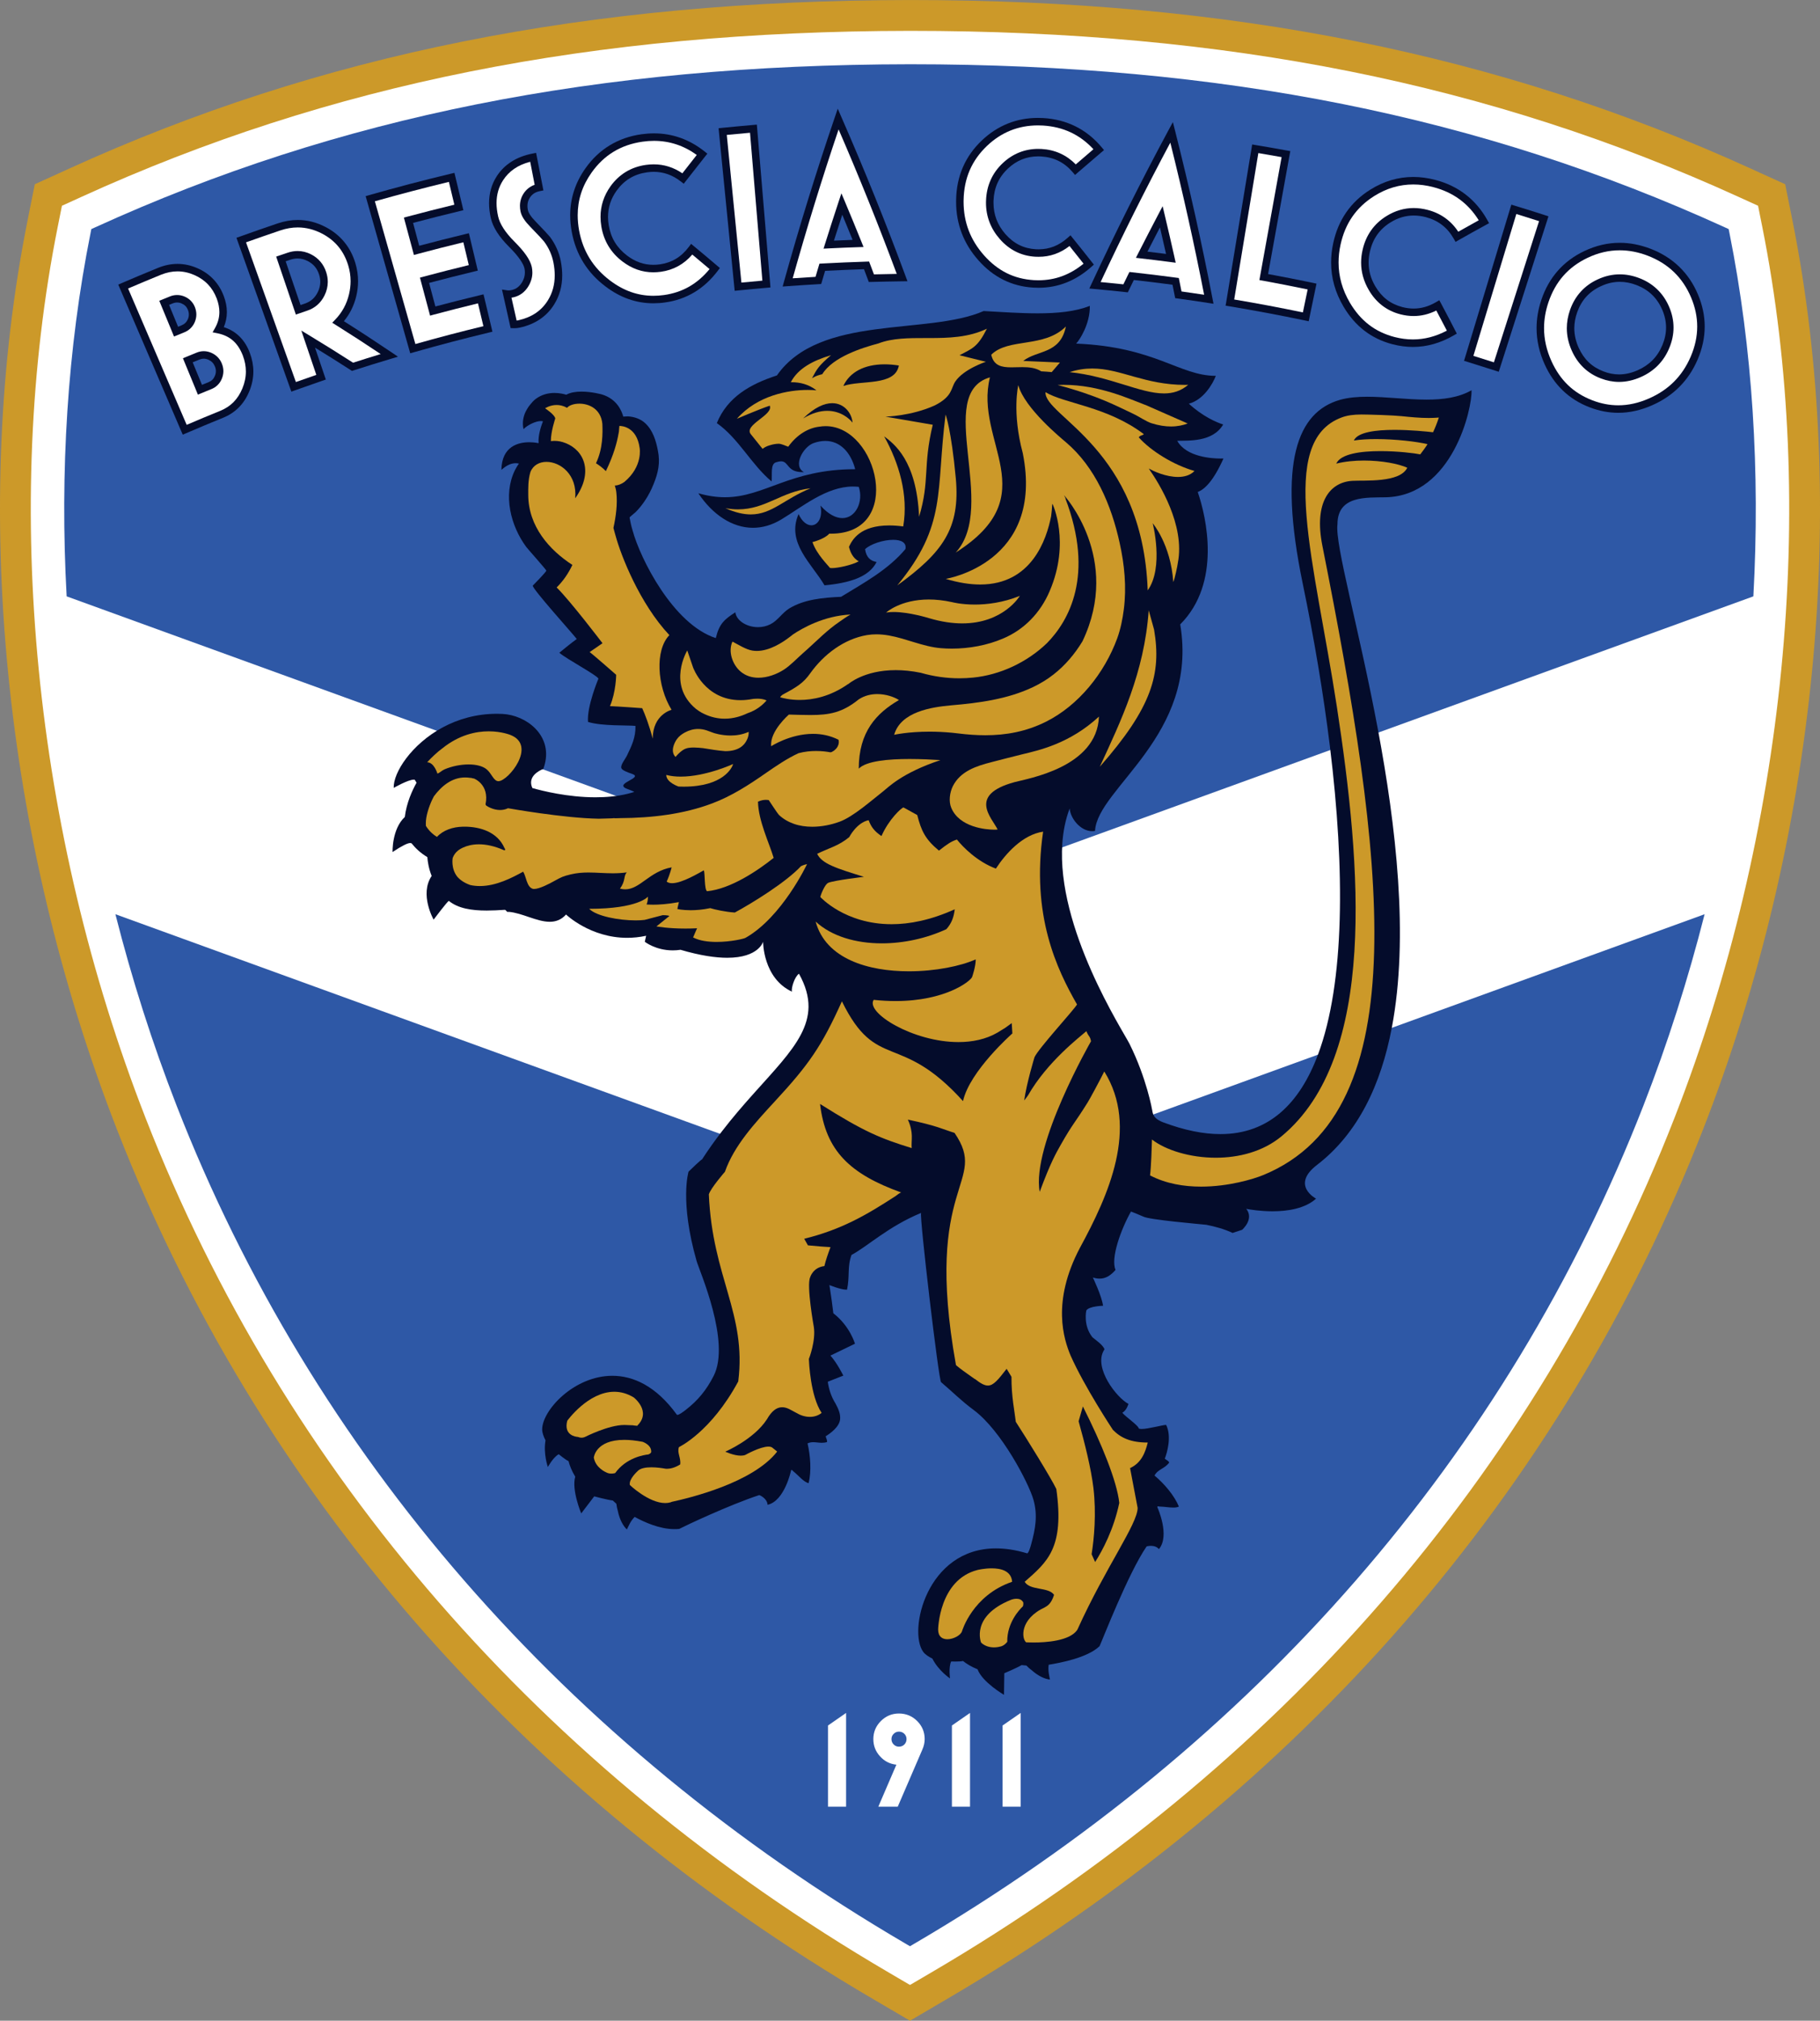 <?xml version="1.0" encoding="UTF-8"?>
<svg xmlns="http://www.w3.org/2000/svg" xmlns:xlink="http://www.w3.org/1999/xlink" width="281.4pt" height="312.42pt" viewBox="0 0 281.4 312.42" version="1.1">
<rect x="0" y="0" width="281.4" height="312.42" fill="#808080" stroke="none"/>
<defs>
<clipPath id="clip1">
  <path d="M 0 0 L 281.398 0 L 281.398 312.422 L 0 312.422 Z M 0 0 "/>
</clipPath>
</defs>
<g id="surface1">
<g clip-path="url(#clip1)" clip-rule="nonzero">
<path style=" stroke:none;fill-rule:nonzero;fill:rgb(79.688%,59.959%,16.089%);fill-opacity:1;" d="M 140.699 0.004 C 190.059 0.004 231.746 8.297 270.805 26.113 L 272.48 26.879 L 276.016 28.484 L 276.781 32.297 L 277.145 34.109 C 285.965 78.238 280.941 129.422 263.352 174.535 C 241.52 230.551 201.062 277.082 146.352 309.105 L 144.543 310.168 L 140.699 312.422 L 136.863 310.172 L 135.039 309.102 C 80.34 277.086 39.879 230.551 18.047 174.531 C 0.465 129.422 -4.566 78.234 4.258 34.109 L 4.617 32.297 L 5.383 28.484 L 8.918 26.879 L 10.602 26.109 C 49.539 8.355 90.895 0.062 140.699 0.004 "/>
</g>
<path style=" stroke:none;fill-rule:nonzero;fill:rgb(100%,100%,100%);fill-opacity:1;" d="M 140.707 4.77 C 91.59 4.824 50.875 12.984 12.578 30.445 L 10.895 31.215 L 9.578 31.812 L 9.293 33.23 L 8.93 35.043 C 0.281 78.301 5.223 128.512 22.488 172.805 C 43.926 227.809 83.68 273.52 137.445 304.988 L 139.27 306.059 L 140.699 306.895 L 142.133 306.055 L 143.938 304.996 C 197.719 273.52 237.473 227.809 258.914 172.805 C 276.176 128.52 281.121 78.309 272.469 35.043 L 272.105 33.227 L 271.824 31.812 L 270.512 31.215 L 268.828 30.449 C 230.414 12.93 189.703 4.77 140.703 4.77 C 140.703 4.77 140.703 4.77 140.707 4.77 "/>
<path style=" stroke:none;fill-rule:nonzero;fill:rgb(18.042%,34.521%,65.039%);fill-opacity:1;" d="M 271.098 92.203 C 272.16 72.902 270.965 53.871 267.406 36.055 L 267.277 35.418 L 266.688 35.148 C 228.969 17.949 188.941 9.938 140.711 9.934 C 92.359 9.992 52.324 18 14.723 35.145 L 14.121 35.418 L 13.996 36.055 C 10.434 53.867 9.242 72.898 10.305 92.203 L 140.703 139.559 "/>
<path style=" stroke:none;fill-rule:nonzero;fill:rgb(18.042%,34.521%,65.039%);fill-opacity:1;" d="M 17.844 141.348 C 20.395 151.398 23.551 161.305 27.301 170.926 C 48.312 224.84 87.301 269.656 140.055 300.531 L 140.699 300.906 L 141.324 300.539 C 194.094 269.652 233.086 224.84 254.102 170.93 C 257.852 161.309 261.004 151.398 263.559 141.348 L 140.703 185.969 "/>
<path style=" stroke:none;fill-rule:nonzero;fill:rgb(100%,100%,100%);fill-opacity:1;" d="M 130.82 264.836 L 128.023 266.777 L 128.023 279.332 L 130.82 279.332 Z M 130.82 264.836 "/>
<path style=" stroke:none;fill-rule:nonzero;fill:rgb(100%,100%,100%);fill-opacity:1;" d="M 138.988 264.926 C 137.906 264.926 136.977 265.312 136.199 266.086 C 135.422 266.863 135.031 267.797 135.031 268.883 C 135.031 269.902 135.375 270.789 136.059 271.539 C 136.738 272.301 137.586 272.73 138.594 272.84 L 135.801 279.332 L 138.805 279.332 L 142.598 270.531 C 142.844 269.977 142.969 269.43 142.969 268.879 C 142.969 267.793 142.582 266.859 141.805 266.082 C 141.027 265.312 140.09 264.926 138.988 264.926 M 138.988 270.051 C 138.672 270.051 138.406 269.941 138.18 269.715 C 137.945 269.484 137.836 269.211 137.836 268.879 C 137.836 268.559 137.945 268.289 138.18 268.066 C 138.406 267.84 138.672 267.727 138.988 267.727 C 139.32 267.727 139.602 267.84 139.828 268.066 C 140.051 268.289 140.164 268.559 140.164 268.879 C 140.164 269.211 140.051 269.484 139.828 269.715 C 139.602 269.941 139.32 270.051 138.988 270.051 "/>
<path style=" stroke:none;fill-rule:nonzero;fill:rgb(100%,100%,100%);fill-opacity:1;" d="M 149.98 264.836 L 147.18 266.777 L 147.18 279.332 L 149.98 279.332 Z M 149.98 264.836 "/>
<path style=" stroke:none;fill-rule:nonzero;fill:rgb(100%,100%,100%);fill-opacity:1;" d="M 157.816 264.836 L 155.016 266.777 L 155.016 279.332 L 157.816 279.332 Z M 157.816 264.836 "/>
<path style=" stroke:none;fill-rule:nonzero;fill:rgb(1.567%,4.704%,16.869%);fill-opacity:1;" d="M 214.242 76.887 C 224.609 76.656 227.652 63.105 227.52 60.336 C 225.531 61.477 223.121 61.785 220.578 61.785 C 219.055 61.785 217.484 61.676 215.93 61.562 C 214.375 61.453 212.844 61.34 211.387 61.34 C 209.883 61.34 208.461 61.461 207.195 61.816 C 200.625 63.691 197.512 71.34 201.422 90.23 C 203.176 98.699 204.625 107.242 205.633 115.477 C 207.961 134.527 207.922 151.945 203.793 163.02 C 200.926 170.711 196.086 175.344 188.699 175.344 C 186.074 175.344 183.133 174.758 179.844 173.523 C 178.844 173.145 178.465 172.695 178.297 172.281 C 178.211 172.062 178.184 171.855 178.152 171.676 C 178.145 171.605 177.285 166.699 174.637 161.383 C 173.664 159.438 163.305 143.523 164.254 130.359 C 164.387 128.5 164.742 126.695 165.387 124.996 C 165.492 126.523 167.051 128.508 168.863 128.508 C 169.012 128.508 169.156 128.492 169.309 128.465 C 169.641 121.867 185.359 113.707 182.48 96.535 C 188.891 90.121 186.516 79.91 185.188 76.066 C 186.242 75.664 187.594 74.406 189.168 70.887 C 189.168 70.887 189.016 70.895 188.746 70.895 C 187.434 70.895 183.418 70.68 182.016 68.152 C 183.781 68.102 187.52 68.375 189.121 65.629 C 188.117 65.32 185.926 64.371 183.816 62.414 C 186.055 61.836 187.516 59.363 187.984 58.109 C 182.336 58.109 178.66 53.629 166.387 53.125 C 166.887 52.621 168.559 50.102 168.504 47.289 C 166.258 48.184 163.457 48.445 160.426 48.445 C 157.75 48.445 154.898 48.242 152.086 48.09 C 143.434 51.879 126.758 48.539 120.121 58.047 C 115.984 59.391 112.469 61.406 110.832 65.414 C 114.234 67.816 116.129 71.781 119.301 74.438 C 119.43 73.324 119.066 71.688 120.039 71.461 C 120.332 71.363 120.566 71.324 120.762 71.324 C 121.379 71.324 121.594 71.742 121.965 72.16 C 122.328 72.578 122.855 72.996 124.086 72.996 C 124.152 72.996 124.223 72.996 124.293 72.992 C 122.523 72.012 124.195 69.113 125.738 68.527 C 126.398 68.285 127.02 68.172 127.602 68.172 C 129.895 68.172 131.547 69.938 132.227 72.543 C 122.086 72.543 118.223 76.879 112.082 76.879 C 110.828 76.879 109.484 76.695 107.973 76.262 C 110.141 79.516 113.164 81.602 116.422 81.602 C 117.859 81.602 119.336 81.199 120.809 80.309 C 124.012 78.383 127.773 75.223 131.871 75.223 C 132.176 75.223 132.477 75.238 132.781 75.273 C 133.527 77.512 132.344 80.105 130.242 80.105 C 129.273 80.105 128.109 79.555 126.852 78.164 C 127.246 80.047 126.449 81.215 125.453 81.215 C 124.781 81.215 124.02 80.684 123.469 79.48 C 121.535 83.922 125.555 87.184 127.484 90.5 C 131.301 90.141 134.371 89.227 135.535 86.887 C 134.598 86.734 133.934 86.18 133.754 84.91 C 134.598 84.102 136.59 83.461 138.102 83.461 C 139.293 83.461 140.191 83.859 140 84.883 C 137.324 88.082 133.609 90.094 130.039 92.273 C 127.234 92.402 124.344 92.664 122.035 94.07 C 120.953 94.734 120.266 95.926 119.141 96.504 C 118.527 96.82 117.855 96.965 117.199 96.965 C 115.477 96.965 113.867 95.98 113.691 94.668 C 112.031 95.75 111.215 96.402 110.672 98.656 C 104.066 96.516 98.98 86.344 97.812 82.027 C 97.605 81.344 97.449 80.652 97.34 80.016 C 97.316 79.969 98.195 79.262 98.266 79.188 C 98.785 78.676 99.242 78.105 99.656 77.496 C 100.223 76.668 100.684 75.777 101.055 74.844 C 101.777 73.074 102.094 71.547 101.723 69.688 C 101.43 68.129 100.941 66.531 99.766 65.438 C 99.051 64.758 98.062 64.441 97.117 64.375 L 97.035 64.375 C 96.824 64.375 96.59 64.391 96.363 64.41 C 96.164 63.645 95.441 61.688 93.043 60.98 C 93.043 60.98 91.504 60.547 89.906 60.547 C 89.066 60.547 88.215 60.664 87.555 61.027 C 87.188 60.918 86.52 60.754 85.727 60.754 C 84.828 60.754 83.766 60.965 82.793 61.707 C 82.492 61.949 82.223 62.242 81.98 62.551 C 81.809 62.742 81.66 62.973 81.523 63.199 C 81.488 63.254 81.461 63.316 81.426 63.371 C 81.371 63.473 81.316 63.559 81.27 63.656 C 80.918 64.391 80.715 65.301 80.941 66.348 C 81.602 65.68 82.859 65.098 83.621 65.098 C 83.746 65.098 83.855 65.113 83.949 65.145 C 83.691 65.801 83.18 67.273 83.277 68.473 L 83.246 68.516 C 83.246 68.516 82.648 68.375 81.84 68.375 C 80.168 68.375 77.59 68.973 77.523 72.641 C 77.609 72.629 78.5 71.617 79.73 71.617 C 79.895 71.617 80.062 71.637 80.238 71.676 C 79.957 72.039 79.691 72.562 79.621 72.684 C 77.719 76.555 78.984 81.352 81.371 84.57 C 81.582 84.852 84.473 88.094 84.469 88.223 C 84.469 88.426 82.371 90.547 82.371 90.547 C 82.348 91.105 88.461 97.859 89.176 98.797 C 88.324 99.391 86.48 100.926 86.48 100.926 C 87.641 101.918 92.312 104.395 92.527 104.922 C 92.527 104.922 90.703 109.258 90.918 111.621 C 93.133 112.301 97.152 112.094 98.254 112.234 C 98.293 114.039 97.66 115.312 96.945 116.805 C 96.676 117.371 95.902 118.266 96.07 118.762 C 96.188 119.113 97.16 119.461 97.727 119.648 C 99.555 120.277 95.043 121.07 96.785 121.898 L 97.625 122.227 C 97.828 122.301 97.973 122.375 98.07 122.438 C 97.734 122.547 97.391 122.641 97.043 122.727 C 95.43 123.121 93.727 123.27 92.066 123.27 C 87.805 123.27 83.824 122.273 82.312 121.84 C 81.488 120.039 83.418 119.113 83.996 118.887 C 84.098 118.625 84.176 118.371 84.238 118.121 C 85.387 113.625 81.336 110.559 77.684 110.379 C 77.391 110.367 77.098 110.359 76.809 110.359 C 73.617 110.359 70.809 111.199 68.473 112.449 C 63.594 115.07 60.781 119.488 60.875 121.816 C 60.875 121.816 63.086 120.539 63.984 120.539 C 64.035 120.539 64.078 120.547 64.117 120.551 C 64.199 120.703 64.297 120.859 64.406 121.012 C 63.75 122.184 62.852 124.117 62.59 126.312 C 60.57 128.199 60.699 131.734 60.699 131.734 C 62.109 130.785 63.012 130.34 63.438 130.34 C 63.539 130.34 63.613 130.367 63.66 130.414 C 64.184 131.074 64.957 131.852 66.074 132.52 C 66.129 133.27 66.297 134.312 66.742 135.43 C 64.82 138.273 67.043 142.184 67.043 142.184 C 67.043 142.184 69.148 139.387 69.395 139.285 C 70.832 140.453 72.898 140.781 75.25 140.781 C 76.125 140.781 77.039 140.734 77.973 140.672 C 77.988 140.672 78 140.668 78.016 140.668 C 78.152 140.668 78.215 140.75 78.277 140.832 C 78.336 140.914 78.402 140.996 78.539 140.996 C 78.574 140.996 78.613 140.992 78.66 140.98 C 80.723 141.148 83.004 142.516 84.996 142.516 C 85.914 142.516 86.773 142.227 87.52 141.395 C 87.52 141.395 91.262 144.996 96.961 144.996 C 97.891 144.996 98.871 144.902 99.902 144.68 L 99.695 145.609 C 99.695 145.609 101.379 146.938 104.016 146.938 C 104.398 146.938 104.801 146.91 105.219 146.848 C 108.309 147.754 110.66 148.082 112.441 148.082 C 117.336 148.082 117.984 145.598 117.984 145.598 C 117.984 145.598 117.953 151.223 122.445 153.32 C 122.312 152.707 122.891 150.969 123.535 150.551 C 124.574 152.418 125.023 154.094 125.008 155.672 C 124.938 161.617 118.277 166.262 111.594 174.953 C 110.57 176.285 109.543 177.715 108.543 179.258 C 108.41 179.273 107.051 180.562 106.461 181.145 C 106.461 181.145 105.055 185.691 107.707 194.969 C 108.164 196.551 113.016 207.484 110.344 212.723 C 109.211 214.949 107.914 216.508 106.043 217.969 C 105.633 218.293 104.992 218.754 104.738 218.754 C 104.695 218.754 104.664 218.746 104.645 218.719 C 101.445 214.297 97.91 212.711 94.68 212.711 C 88.746 212.711 83.828 218.055 83.828 221 C 83.828 221.543 84.059 222.125 84.344 222.695 C 83.984 224.766 84.707 226.82 84.707 226.82 C 84.707 226.82 85.52 225.305 86.387 224.84 C 86.418 224.84 87.41 225.699 87.902 225.902 C 88.078 226.594 88.41 227.438 88.941 228.312 C 88.34 230.352 89.867 233.988 89.867 233.988 L 91.875 231.352 C 91.875 231.352 93.875 231.891 94.746 231.992 C 94.906 232.145 95.09 232.312 95.297 232.496 C 95.348 232.891 95.426 233.266 95.531 233.629 C 95.805 234.973 96.387 235.98 96.926 236.469 C 97.215 235.902 97.457 235.215 98.125 234.527 C 99.637 235.348 101.969 236.418 104.285 236.418 C 104.531 236.418 104.777 236.41 105.02 236.383 C 105.855 235.945 112.688 232.703 117.398 231.152 C 117.398 231.152 118.605 231.609 118.68 232.656 C 121.312 232.07 122.297 227.398 122.297 227.398 C 122.316 227.328 122.328 227.305 122.363 227.297 L 122.391 227.23 L 122.707 227.52 C 123.48 228.137 124.25 229.137 125.027 229.309 C 125.48 227.48 125.305 225.055 124.859 223.16 C 125.16 223.02 125.449 222.977 125.734 222.977 C 125.949 222.977 126.164 223 126.387 223.023 C 126.605 223.047 126.828 223.07 127.062 223.07 C 127.32 223.07 127.59 223.043 127.875 222.953 C 127.898 222.547 127.719 222.383 127.664 222.062 C 128.441 221.574 129.789 220.602 129.898 219.406 C 129.961 218.551 129.609 217.797 129.188 217.008 C 128.5 215.91 128.145 214.754 127.988 213.629 L 130.391 212.684 C 130.391 212.684 129.434 210.738 128.398 209.586 L 132.191 207.754 C 132.191 207.754 131.418 205.027 128.848 203.047 C 128.691 201.77 128.488 200.203 128.406 199.785 C 128.34 199.422 128.238 198.684 128.238 198.684 C 128.238 198.684 129.984 199.398 130.84 199.398 C 130.887 199.398 130.926 199.398 130.965 199.395 C 131.41 197.285 130.977 195.879 131.656 194.023 C 134.129 192.715 137.309 189.641 142.41 187.531 C 142.156 188.195 145.125 213.359 145.504 213.695 C 147.32 215.23 148.605 216.566 150.547 218 C 154.852 221.191 159.082 229.367 159.785 231.871 C 160.469 234.281 160.086 236.387 159.449 238.703 C 159.301 239.27 159.027 240.16 158.809 240.16 C 158.801 240.16 158.797 240.16 158.789 240.156 C 157.039 239.629 155.438 239.395 153.984 239.395 C 143.254 239.395 140.379 252.199 142.75 255.402 C 143.07 255.832 143.598 256.152 144.16 256.434 C 145.098 258.312 146.887 259.504 146.887 259.504 C 146.887 259.504 146.645 257.785 147.059 256.887 C 147.059 256.883 147.074 256.883 147.098 256.883 C 147.148 256.883 147.246 256.887 147.367 256.887 C 147.477 256.887 147.613 256.891 147.754 256.891 C 148.152 256.891 148.629 256.871 148.895 256.805 C 149.438 257.242 150.207 257.711 151.145 258.09 C 151.875 260.082 155.234 262.039 155.234 262.039 L 155.281 258.699 C 155.281 258.699 157.195 257.895 157.953 257.441 C 158.172 257.465 158.418 257.488 158.695 257.508 C 158.961 257.793 159.25 258.043 159.547 258.258 C 160.566 259.168 161.617 259.613 162.336 259.672 C 162.227 259.039 162.016 258.352 162.141 257.387 C 164.016 257.078 168.133 256.305 170.008 254.516 C 170.418 253.656 174.438 243.234 177.285 239.09 C 177.285 239.09 177.574 239.004 177.945 239.004 C 178.348 239.004 178.84 239.102 179.188 239.508 C 180.938 237.426 178.969 233.086 178.969 233.086 C 178.941 233.02 178.934 232.992 178.965 232.965 L 178.941 232.891 L 179.371 232.934 C 180.02 232.941 180.766 233.086 181.406 233.086 C 181.734 233.086 182.031 233.047 182.277 232.934 C 181.555 231.191 179.984 229.367 178.508 228.137 C 179.016 227.141 180.066 227.109 180.785 226.113 C 180.57 225.773 180.328 225.746 180.094 225.523 C 180.43 224.664 181.203 222.133 180.305 220.305 C 179.746 220.305 177.543 220.934 176.516 220.934 C 176.312 220.934 176.156 220.91 176.066 220.848 C 176.047 220.422 174.031 219.047 173.527 218.43 C 174.219 218.039 174.473 217.055 174.473 217.055 C 172.637 216.094 169.07 211.488 170.672 208.781 L 170.676 208.781 C 170.711 208.723 170.738 208.652 170.773 208.586 C 170.422 207.848 169.59 207.328 168.898 206.746 C 167.43 204.883 167.961 202.605 167.961 202.605 C 168.402 201.93 170.551 201.887 170.551 201.887 C 170.34 200.352 168.973 197.512 168.973 197.512 C 169.348 197.633 169.691 197.688 170.012 197.688 C 171.031 197.688 171.801 197.129 172.48 196.336 C 171.684 194.543 173.328 190.035 174.867 187.316 C 175.199 187.441 175.871 187.699 176.734 188.082 C 177.652 188.598 185.465 189.246 186.527 189.367 C 187.871 189.637 189.293 190.016 190.578 190.625 L 192.047 190.141 C 192.047 190.141 193.961 188.5 192.691 186.902 C 193.316 187.02 194.906 187.277 196.758 187.277 C 199.055 187.277 201.754 186.879 203.484 185.324 C 203.484 185.324 199.52 183.262 203.625 180.113 C 210 175.211 213.527 167.668 215.199 158.875 C 217.879 144.812 215.809 127.559 213.051 112.809 C 210.105 97.062 206.379 84.168 206.793 81.059 C 206.793 76.57 211.305 76.949 214.242 76.887 "/>
<path style=" stroke:none;fill-rule:nonzero;fill:rgb(79.688%,59.959%,16.089%);fill-opacity:1;" d="M 67.633 119.609 C 67.992 119.484 68.312 119.133 68.723 118.953 C 69.863 118.465 71.223 118.191 72.453 118.191 C 73.598 118.191 74.625 118.43 75.25 118.953 C 76.023 119.586 76.312 120.781 77.074 120.781 C 77.082 120.781 77.09 120.781 77.098 120.777 C 78.59 120.734 83.047 115.281 78.945 113.641 C 78.945 113.641 77.59 113.07 75.562 113.07 C 73.594 113.07 70.996 113.605 68.375 115.715 C 67.641 116.238 66.578 117.258 66.047 117.859 C 67.129 117.859 67.633 119.609 67.633 119.609 "/>
<path style=" stroke:none;fill-rule:nonzero;fill:rgb(79.688%,59.959%,16.089%);fill-opacity:1;" d="M 90.988 134.898 C 91.609 134.898 92.23 134.93 92.863 134.961 C 93.477 134.988 94.102 135.02 94.742 135.02 C 95.445 135.02 96.164 134.984 96.918 134.879 C 96.371 135.438 96.77 136.172 95.852 137.387 C 96.137 137.465 96.406 137.5 96.664 137.5 C 98.969 137.5 100.406 134.723 103.844 134.098 C 103.844 134.098 103.605 135.16 103.078 136.301 C 103.289 136.48 103.578 136.551 103.914 136.551 C 105.48 136.551 108.102 134.945 108.828 134.559 C 109.02 135.102 108.887 137.504 109.316 137.793 C 112.973 137.445 117.176 134.594 119.621 132.637 C 118.93 130.328 117.258 126.91 117.195 123.945 C 117.684 123.719 118.117 123.664 118.422 123.664 C 118.695 123.664 118.863 123.707 118.863 123.707 C 118.863 123.707 120.242 125.812 120.414 125.973 C 121.086 126.617 121.895 127.078 122.746 127.375 C 123.633 127.688 124.602 127.824 125.582 127.824 C 127.039 127.824 128.531 127.52 129.832 127.039 C 131.922 126.27 134.727 123.777 136.477 122.406 C 137.332 121.754 139.359 119.535 145.406 117.52 C 144.148 117.438 142.418 117.348 140.629 117.348 C 137.387 117.348 133.949 117.645 132.777 118.84 C 132.785 113.148 135.488 110.277 138.992 108.234 C 138.242 107.75 136.984 107.312 135.641 107.312 C 134.684 107.312 133.68 107.535 132.781 108.125 C 130.242 110.176 128.273 110.551 125.273 110.551 C 124.301 110.551 123.219 110.512 121.973 110.48 C 121.973 110.48 118.98 113.066 119.238 115.375 C 119.238 115.375 122.16 113.461 125.703 113.461 C 126.977 113.461 128.324 113.707 129.645 114.371 C 129.645 114.371 129.957 115.23 129.016 116 L 128.938 116.066 C 128.824 116.137 128.703 116.203 128.586 116.273 C 128.523 116.285 128.453 116.305 128.395 116.316 C 127.914 116.223 127.121 116.109 126.176 116.109 C 125.352 116.109 124.414 116.195 123.457 116.453 C 121.672 117.281 120.016 118.418 118.395 119.535 C 115.805 121.352 113.086 123.098 110.129 124.207 C 105.664 125.895 100.758 126.461 95.887 126.492 L 95.02 126.516 L 95.039 126.484 C 94.902 126.504 94.766 126.516 94.621 126.523 L 92.59 126.582 C 87.184 126.504 78.551 124.961 78.551 124.961 C 78.133 125.16 77.711 125.234 77.316 125.234 C 76.246 125.234 75.367 124.684 75.188 124.559 C 75.086 124.445 75.07 124.367 75.07 124.367 C 75.711 121.215 73.219 120.34 73.219 120.34 L 73.195 120.371 C 73.07 120.32 72.945 120.289 72.816 120.27 C 72.77 120.27 72.723 120.27 72.676 120.262 C 72.414 120.223 72.16 120.203 71.91 120.203 C 69.82 120.203 68.223 121.59 67.09 123.113 C 66.996 123.297 66.91 123.477 66.805 123.676 C 66.297 124.777 65.832 126.203 65.84 127.305 C 65.84 127.449 65.848 127.578 65.848 127.684 C 65.934 127.824 66.062 128.027 66.262 128.266 C 66.535 128.605 66.961 129.027 67.562 129.395 C 68.512 128.355 70.02 127.844 71.562 127.816 C 71.645 127.816 71.73 127.812 71.812 127.812 C 74.238 127.812 76.898 128.629 77.988 131.094 C 77.988 131.094 78.246 131.461 78 131.461 C 77.977 131.461 77.945 131.457 77.91 131.445 C 76.383 130.77 75.094 130.539 74.055 130.539 C 71.887 130.539 70.781 131.535 70.781 131.535 C 70.453 131.805 70.176 132.16 69.992 132.648 C 69.992 132.648 69.684 134.277 70.715 135.562 C 71.168 136.07 71.785 136.508 72.711 136.836 C 73.207 136.945 73.703 136.992 74.199 136.992 C 76.738 136.992 79.195 135.699 80.891 134.77 C 81.375 135.547 81.426 137.098 82.348 137.41 C 82.418 137.434 82.5 137.441 82.59 137.441 C 83.383 137.441 84.926 136.656 85.758 136.18 C 86.809 135.605 87.066 135.473 88.25 135.188 C 89.184 134.965 90.09 134.898 90.988 134.898 "/>
<path style=" stroke:none;fill-rule:nonzero;fill:rgb(79.688%,59.959%,16.089%);fill-opacity:1;" d="M 103.016 119.812 C 103.016 120.984 104.922 121.609 104.922 121.609 C 105.191 121.621 105.457 121.625 105.707 121.625 C 111.82 121.625 113.211 118.691 113.348 118.125 C 113.348 118.125 109.137 120.074 105.254 120.074 C 104.484 120.074 103.727 120 103.016 119.812 "/>
<path style=" stroke:none;fill-rule:nonzero;fill:rgb(79.688%,59.959%,16.089%);fill-opacity:1;" d="M 110.801 145.633 C 113.012 145.633 115.113 145.125 115.281 144.992 C 120.934 141.785 124.781 133.602 124.781 133.602 C 124.246 133.707 123.84 133.922 123.84 133.922 C 121.52 136.426 116.16 139.715 113.613 141.086 C 112.242 141.008 110.457 140.617 109.812 140.406 C 108.648 140.652 107.621 140.73 106.801 140.73 C 105.52 140.73 104.738 140.547 104.738 140.547 C 104.754 140.258 104.984 139.531 104.961 139.48 C 103.203 139.805 101.836 139.875 100.977 139.875 C 100.32 139.875 99.965 139.836 99.965 139.836 C 100.188 139.34 100.16 138.895 100.191 138.637 C 100.16 138.637 98.715 140.512 91.094 140.512 C 92.234 141.672 95.727 142.301 98.277 142.301 C 98.785 142.301 99.25 142.277 99.656 142.227 L 102.469 141.492 C 102.469 141.492 103.355 141.492 103.496 141.629 L 101.492 143.23 C 101.492 143.23 103.215 143.566 105.98 143.566 C 106.539 143.566 107.141 143.551 107.781 143.52 C 107.781 143.52 107.375 144.406 107.164 144.938 C 108.172 145.461 109.504 145.633 110.801 145.633 "/>
<path style=" stroke:none;fill-rule:nonzero;fill:rgb(79.688%,59.959%,16.089%);fill-opacity:1;" d="M 104.617 116.832 C 104.93 116.484 105.277 116.164 105.66 115.922 C 106.172 115.609 106.727 115.574 107.297 115.574 C 107.762 115.578 108.227 115.621 108.684 115.668 C 109.828 115.852 110.977 116.047 112.141 116.137 C 114.223 116.137 115.094 115.211 115.465 114.426 C 115.812 113.762 115.758 113.176 115.758 113.176 L 115.695 113.176 C 114.777 113.586 113.816 113.719 112.965 113.719 C 111.488 113.719 110.344 113.32 110.344 113.32 C 109.984 113.191 109.629 113.047 109.277 112.93 C 108.824 112.777 108.379 112.707 107.938 112.707 C 107.238 112.707 106.555 112.891 105.883 113.254 C 105.418 113.504 104.984 113.828 104.664 114.273 C 104.414 114.617 104.18 115.094 104.078 115.578 C 103.973 116.113 104.051 116.648 104.453 117.031 "/>
<path style=" stroke:none;fill-rule:nonzero;fill:rgb(79.688%,59.959%,16.089%);fill-opacity:1;" d="M 107.59 109.59 C 108.27 110.121 108.809 110.352 108.809 110.352 C 109.941 110.902 111.031 111.117 112.051 111.117 C 113.363 111.117 114.559 110.758 115.566 110.277 C 116.977 109.809 117.934 108.98 118.52 108.301 C 118.074 108.074 117.52 108.023 117.09 108.023 C 116.68 108.023 116.379 108.07 116.379 108.07 C 115.707 108.195 115.082 108.254 114.496 108.254 C 108.938 108.254 107.156 103.184 107.156 103.184 L 106.262 100.566 C 106.262 100.566 103.086 105.84 107.59 109.59 "/>
<path style=" stroke:none;fill-rule:nonzero;fill:rgb(79.688%,59.959%,16.089%);fill-opacity:1;" d="M 158.211 247.746 C 157.98 247.312 157.57 247.184 157.168 247.184 C 156.816 247.184 156.473 247.281 156.266 247.367 C 150.027 249.902 151.691 253.961 151.691 253.961 C 152.32 254.562 153.105 254.703 153.691 254.703 C 154.188 254.703 154.535 254.602 154.535 254.602 C 155.273 254.516 155.738 253.836 155.738 253.836 C 155.688 250.859 157.664 248.82 158.141 248.371 C 158.277 248.113 158.211 247.746 158.211 247.746 "/>
<path style=" stroke:none;fill-rule:nonzero;fill:rgb(79.688%,59.959%,16.089%);fill-opacity:1;" d="M 169.324 241.504 L 168.781 240.297 C 169.164 237.844 169.531 234.043 169.055 230.008 C 168.699 227.07 167.742 223.199 166.77 219.738 L 167.43 217.449 C 170.355 223.266 172.699 229.016 173.059 232.367 C 172.191 236.492 170.465 239.715 169.324 241.504 M 177.461 223.031 C 174.797 223.031 173.266 222.293 172.066 221.062 C 172.066 221.062 167.656 214.402 165.512 209.543 C 164.504 207.098 162.547 201.309 166.965 192.941 C 171.387 184.812 176.133 174.332 170.738 165.66 C 170.055 167.047 168.418 170.074 168.172 170.441 C 166.156 173.691 165.906 173.645 164.016 176.984 C 163.293 178.277 162.48 179.621 160.754 184.266 C 159.445 177.086 168.688 160.988 168.688 160.988 C 168.516 160.117 168.359 160.379 167.969 159.43 C 166.918 160.355 161.926 164.152 158.949 169.355 C 158.746 169.637 158.551 169.91 158.355 170.141 C 158.742 167.395 159.953 163.445 159.953 163.445 C 160.633 162.02 165.906 156.305 166.527 155.305 C 163.406 149.852 159.398 141.539 161.281 128.582 C 158.098 129.055 155.488 131.98 153.977 134.297 C 151.09 133.215 148.879 130.965 147.953 129.801 C 147.082 130.086 146.473 130.492 145.176 131.516 C 143.074 129.773 142.449 128.48 141.82 126.016 C 140.715 125.391 139.695 124.844 139.695 124.844 C 139.402 124.863 137.426 126.668 136.289 129.262 C 135.246 128.562 134.699 127.891 134.305 126.809 C 132.449 127.188 131.301 129.43 131.301 129.43 C 129.66 130.785 128.273 131.07 126.344 132.008 C 127.086 133.551 129.293 134.242 133.578 135.566 C 133.578 135.566 129.121 136.086 128.055 136.488 L 128.059 136.504 C 127.535 136.68 126.879 138.402 126.828 138.676 C 126.828 138.676 130.617 142.891 137.855 142.891 C 140.613 142.891 143.875 142.277 147.617 140.586 C 147.477 141.777 147.141 142.746 146.324 143.66 C 143.234 145.09 139.703 145.852 136.344 145.852 C 132.348 145.852 128.594 144.777 126.109 142.48 C 127.68 148.281 134.273 150.172 140.531 150.172 C 144.613 150.172 148.551 149.367 150.863 148.328 C 150.863 149.441 150.336 150.961 150.301 151.055 C 150.039 151.715 146.16 154.773 138.461 154.773 C 137.41 154.773 136.281 154.715 135.086 154.586 C 133.781 156.566 141.18 161.117 148.188 161.117 C 150.328 161.117 152.43 160.695 154.238 159.645 C 154.633 159.398 155.035 159.16 155.441 158.902 C 155.766 158.668 156.094 158.441 156.43 158.184 L 156.527 159.781 C 156.527 159.781 149.91 165.609 148.898 170.242 C 139.094 159.387 135.547 165.77 130.172 154.816 C 127.047 161.762 125.051 164.613 119.777 170.312 C 116.691 173.66 113.5 177.121 112.086 181.168 C 112.086 181.168 109.883 183.695 109.598 184.66 C 110.148 197.539 115.461 203.078 114.145 213.582 C 109.922 221.422 104.98 223.734 104.98 223.734 C 104.648 224.574 105.312 225.41 105.168 226.418 C 104.281 226.973 103.559 227.09 103.117 227.09 C 103.035 227.09 102.961 227.086 102.895 227.078 C 102.445 226.996 101.578 226.859 100.723 226.859 C 99.84 226.859 98.961 227 98.555 227.48 C 98.555 227.48 97.176 228.719 97.391 229.605 C 97.391 229.605 100.305 232.387 102.852 232.387 C 103.137 232.387 103.414 232.352 103.688 232.273 C 103.688 232.273 103.742 232.246 103.848 232.203 C 106.555 231.613 116.379 229.285 120.164 224.426 L 119.402 223.812 C 119.25 223.703 119.047 223.66 118.805 223.66 C 117.52 223.66 115.246 224.941 115.246 224.941 C 115.035 225.027 114.793 225.059 114.539 225.059 C 113.445 225.059 112.137 224.441 112.137 224.441 C 112.137 224.441 116.555 222.559 118.578 219.438 C 119.301 218.172 120.062 217.574 120.93 217.574 C 121.285 217.574 121.656 217.672 122.047 217.867 L 123.199 218.484 L 123.211 218.484 C 123.777 218.832 124.496 219.062 125.223 219.062 C 125.855 219.062 126.496 218.883 127.035 218.449 C 125.281 215.805 125.086 210.539 125.062 210.109 C 125.078 210.102 126.18 207.246 125.82 205.102 C 125.82 205.102 124.68 198.754 125.258 197.492 C 125.258 197.492 125.676 195.953 127.461 195.75 L 127.473 195.711 C 127.641 194.949 128.039 193.797 128.406 192.82 C 127.598 192.785 126.5 192.691 124.918 192.543 L 124.344 191.527 C 130.043 190.117 133.883 187.914 138.504 184.902 C 138.789 184.676 139.109 184.441 139.332 184.367 C 131.477 181.531 127.645 177.969 126.793 170.684 C 133.641 175.004 136.129 176.008 140.961 177.504 C 140.859 176.242 141.309 175.191 140.371 173.105 C 145.02 174.086 145.734 174.59 147.582 175.152 C 153.004 183.07 142.688 182.555 147.805 211.039 C 147.84 211.086 147.863 211.113 147.91 211.148 C 148.555 211.688 149.258 212.184 150.008 212.711 C 150.25 212.879 150.5 213.051 150.738 213.23 L 150.738 213.199 C 151.598 213.879 152.203 214.219 152.742 214.219 C 153.609 214.219 154.312 213.348 155.641 211.633 L 156.391 212.867 C 156.363 215.863 156.887 218.297 157.059 219.828 C 158.664 222.293 162.574 228.617 163.324 230.215 C 164.605 239.352 161.922 241.488 158.43 244.562 C 159.277 245.961 162.125 245.32 162.973 246.582 C 162.516 248.039 161.887 248.297 161.551 248.508 C 157.637 250.324 157.953 253.34 158.648 253.914 C 158.648 253.914 159.109 253.945 159.816 253.945 C 161.691 253.945 165.285 253.723 166.516 252.066 C 166.516 252.066 166.539 252.008 166.602 251.914 C 171.016 242.184 175.895 235.617 175.895 233.133 L 174.727 226.984 C 176.535 226.148 177.094 224.48 177.461 223.031 "/>
<path style=" stroke:none;fill-rule:nonzero;fill:rgb(79.688%,59.959%,16.089%);fill-opacity:1;" d="M 215.621 66.461 C 218.098 66.461 220.57 66.715 221.574 66.832 C 221.934 66.059 222.23 65.289 222.469 64.559 C 221.988 64.59 221.473 64.625 220.945 64.625 C 219.48 64.625 218.059 64.48 216.684 64.34 C 215.41 64.203 211.621 64.086 210.496 64.086 C 209.254 64.086 208.266 64.23 207.426 64.547 C 197.43 68.289 203.223 86.594 206.703 109.289 C 210.484 133.949 212.996 163.434 198.117 175.703 C 195.25 178.066 191.531 178.996 187.98 178.996 C 184.004 178.996 180.238 177.828 178.113 176.18 C 178.082 177.355 177.984 180.395 177.816 181.73 C 180.305 183.023 183.082 183.465 185.703 183.465 C 189.957 183.465 193.793 182.297 195.277 181.691 C 219.383 171.848 213.934 132.125 204.457 84.363 C 203.117 77.602 205.641 74.543 209.105 74.34 C 211.012 74.227 216.422 74.68 217.586 72.32 C 216.273 71.711 213.648 71.203 210.891 71.203 C 209.441 71.203 207.957 71.344 206.605 71.68 C 207.289 70.164 210.398 69.746 213.445 69.746 C 216.09 69.746 218.68 70.062 219.594 70.25 C 219.93 69.816 220.426 69.148 220.715 68.672 C 219.035 68.273 215.773 67.887 212.773 67.887 C 211.535 67.887 210.348 67.949 209.328 68.109 C 209.902 66.805 212.762 66.461 215.621 66.461 "/>
<path style=" stroke:none;fill-rule:nonzero;fill:rgb(79.688%,59.959%,16.089%);fill-opacity:1;" d="M 156.492 244.559 C 156.363 242.863 154.754 242.48 153.332 242.48 C 152.164 242.48 151.129 242.738 151.129 242.738 C 145.164 244.266 145.051 251.941 145.051 251.941 C 145.051 253.047 145.711 253.441 146.473 253.441 C 147.434 253.441 148.566 252.812 148.746 252.191 C 148.746 252.191 150.348 246.66 156.492 244.559 "/>
<path style=" stroke:none;fill-rule:nonzero;fill:rgb(79.688%,59.959%,16.089%);fill-opacity:1;" d="M 100.684 224.512 L 100.684 224.418 C 100.699 223.363 99.359 222.918 99.359 222.918 C 98.258 222.707 97.32 222.617 96.52 222.617 C 92.059 222.617 91.812 225.359 91.812 225.359 C 92.086 226.965 93.695 227.625 93.695 227.625 C 93.969 227.789 94.27 227.832 94.52 227.832 C 94.859 227.832 95.117 227.75 95.117 227.75 C 96.832 225.352 99.617 224.934 100.258 224.871 C 100.52 224.758 100.641 224.637 100.684 224.512 "/>
<path style=" stroke:none;fill-rule:nonzero;fill:rgb(79.688%,59.959%,16.089%);fill-opacity:1;" d="M 96.668 220.32 L 97.922 220.367 L 97.988 220.391 C 98.238 220.422 98.383 220.438 98.469 220.438 C 98.637 220.438 98.559 220.391 98.559 220.391 C 100.77 218.203 97.988 216.059 97.988 216.059 C 96.961 215.434 95.949 215.18 94.984 215.18 C 90.918 215.18 87.707 219.664 87.707 219.664 C 87.121 221.91 89.016 222.148 89.355 222.164 C 89.504 222.223 89.703 222.281 89.922 222.281 C 90.109 222.281 90.312 222.238 90.512 222.137 C 90.512 222.137 94.098 220.316 96.508 220.316 C 96.562 220.316 96.613 220.316 96.668 220.32 "/>
<path style=" stroke:none;fill-rule:nonzero;fill:rgb(79.688%,59.959%,16.089%);fill-opacity:1;" d="M 88.5 87.344 C 87.875 88.66 87.066 89.848 86.066 90.824 C 88.211 92.941 93.156 99.449 93.156 99.449 L 91.168 100.82 C 91.512 101.031 95.27 104.332 95.27 104.332 C 95.27 104.332 95.254 106.949 94.312 109.172 C 95.602 109.223 99.293 109.492 99.293 109.492 C 99.746 110.496 100.355 112.059 100.922 114.211 C 100.922 110.449 103.836 109.746 103.836 109.746 C 101.562 106.051 101.258 100.492 103.496 98.199 C 98.926 93.332 96.031 85.957 95.184 82.848 C 95.062 82.449 94.957 82.035 94.848 81.621 C 95.254 79.762 95.484 77.852 95.301 76.207 C 95.27 75.805 95.172 75.426 95.059 75.062 C 95.066 75.062 95.074 75.062 95.086 75.062 C 95.559 75.062 96.074 74.84 96.535 74.516 C 99.445 72.086 98.898 69.258 98.898 69.258 C 98.453 65.98 96.133 65.855 95.816 65.855 L 95.766 65.855 C 95.762 65.992 95.742 66.18 95.719 66.398 C 95.719 66.645 95.68 66.859 95.629 67.074 C 95.41 68.34 94.898 70.328 93.676 72.84 C 93.215 72.363 92.699 71.973 92.148 71.621 C 93.227 69.379 93.191 66.941 93.133 65.512 C 92.895 63.219 91.082 62.41 89.582 62.41 C 88.738 62.41 87.992 62.664 87.676 63.051 C 87.102 62.73 86.551 62.617 86.066 62.617 C 85.023 62.617 84.277 63.129 84.277 63.129 C 84.277 63.129 85.777 64.105 85.852 64.703 C 85.852 64.703 85.156 66.746 85.176 68.203 C 85.355 68.18 85.547 68.164 85.746 68.164 C 86.27 68.164 86.84 68.262 87.449 68.508 C 90.375 69.652 91.777 73.059 88.934 77.039 C 89.27 73.395 86.656 71.41 84.496 71.41 C 83.402 71.41 82.426 71.922 82.012 72.98 C 81.633 74.207 81.676 75.551 81.676 76.5 C 81.676 81.379 84.965 85.055 88.5 87.344 "/>
<path style=" stroke:none;fill-rule:nonzero;fill:rgb(79.688%,59.959%,16.089%);fill-opacity:1;" d="M 173.762 94.191 C 174.199 90.77 173.859 87.285 173.117 83.949 C 171.836 78.086 169.336 72.215 164.816 68.383 C 164.105 67.77 158.426 63.141 157.441 59.551 C 157.441 59.551 156.445 63.773 158.137 70.059 C 161.539 87.086 146.223 89.5 146.223 89.5 C 148.234 90.105 150 90.371 151.555 90.371 C 159.52 90.371 161.816 83.379 162.52 79.816 C 162.594 79.211 162.664 78.586 162.691 77.961 L 162.75 77.941 C 162.75 77.941 165.539 83.844 162.297 91.383 L 162.289 91.41 C 160.852 94.762 158.348 97.359 155.066 98.734 C 152.629 99.773 149.848 100.285 147.16 100.285 C 146.59 100.285 146.027 100.262 145.469 100.215 C 142.723 99.984 140.141 98.73 137.449 98.254 C 136.809 98.141 136.156 98.074 135.5 98.074 C 135.02 98.074 134.531 98.109 134.039 98.191 C 130.535 98.789 127.398 101.125 125.262 104.117 C 124.254 105.555 123.23 106.227 121.039 107.379 C 121.039 107.379 120.703 107.605 120.625 107.805 C 121.055 107.938 122.148 108.219 123.648 108.219 C 125.629 108.219 128.32 107.73 131.129 105.762 L 131.129 105.789 C 131.129 105.789 133.547 103.609 138.496 103.609 C 139.645 103.609 140.93 103.727 142.348 104.016 C 144.297 104.578 146.309 104.871 148.324 104.871 C 149.039 104.871 149.75 104.832 150.461 104.762 C 154.594 104.352 158.758 102.438 161.875 99.438 C 165.223 96.023 169.281 89.008 164.715 77.039 L 164.781 77.094 C 164.695 76.922 164.594 76.734 164.508 76.555 C 164.508 76.555 173.477 86.336 167.371 99.145 C 166.18 101.117 164.684 102.879 162.906 104.27 C 161.922 105.047 160.855 105.688 159.75 106.219 C 155.793 108.109 151.324 108.691 147.039 109.055 C 144.051 109.324 139.266 110.035 138.25 113.609 C 138.25 113.609 140.363 113.121 143.738 113.121 C 144.789 113.121 145.965 113.172 147.234 113.293 C 147.547 113.328 147.855 113.363 148.172 113.398 C 149.586 113.574 150.977 113.676 152.348 113.676 C 155.547 113.676 158.641 113.117 161.699 111.598 C 166.746 109.082 170.773 104.09 172.754 98.652 C 173.27 97.211 173.57 95.699 173.762 94.191 "/>
<path style=" stroke:none;fill-rule:nonzero;fill:rgb(79.688%,59.959%,16.089%);fill-opacity:1;" d="M 147.781 73.949 C 147.074 66.363 146.203 64.086 146.203 64.086 C 144.676 75.992 146.473 81.125 138.734 90.508 C 145.699 85.453 148.504 81.746 147.781 73.949 "/>
<path style=" stroke:none;fill-rule:nonzero;fill:rgb(79.688%,59.959%,16.089%);fill-opacity:1;" d="M 138.152 94.621 C 140.586 94.617 143.637 95.574 143.637 95.574 C 145.574 96.148 147.285 96.383 148.777 96.383 C 155.18 96.383 157.684 92.129 157.684 92.129 C 155.047 93.188 152.59 93.473 150.723 93.473 C 148.59 93.473 147.223 93.102 147.223 93.102 C 145.891 92.809 144.691 92.688 143.617 92.688 C 139.207 92.688 137.008 94.707 137.008 94.707 C 137.359 94.645 137.746 94.621 138.152 94.621 "/>
<path style=" stroke:none;fill-rule:nonzero;fill:rgb(79.688%,59.959%,16.089%);fill-opacity:1;" d="M 124.086 101.043 C 125.129 100.137 126.121 99.172 127.137 98.254 C 127.988 97.488 128.863 96.762 129.797 96.125 C 130.25 95.816 130.879 95.352 131.508 95.012 C 127.363 95.211 124.023 97.141 122.605 98.09 C 122.457 98.199 122.32 98.332 122.156 98.441 C 121 99.34 118.996 100.641 117.012 100.641 C 116.785 100.641 116.555 100.621 116.324 100.586 C 115.297 100.414 114.164 99.664 113.246 99.199 C 112.539 100.758 113.266 102.773 114.5 103.824 C 115.305 104.508 116.273 104.785 117.27 104.785 C 118.637 104.785 120.059 104.262 121.188 103.543 C 122.188 102.902 123.184 101.84 124.086 101.043 "/>
<path style=" stroke:none;fill-rule:nonzero;fill:rgb(79.688%,59.959%,16.089%);fill-opacity:1;" d="M 156.832 120.934 C 158.809 120.383 169.617 118.691 169.914 110.793 C 165.395 114.969 160.664 115.996 158.066 116.621 C 156.461 117.023 154.855 117.426 153.262 117.844 C 150.977 118.434 148.473 119.227 147.309 121.582 C 146.852 122.527 146.648 123.887 147.086 124.914 C 148.344 127.887 152.355 128.277 153.758 128.277 C 154.059 128.277 154.238 128.258 154.246 128.242 C 153.332 126.41 149.629 122.91 156.832 120.934 "/>
<path style=" stroke:none;fill-rule:nonzero;fill:rgb(79.688%,59.959%,16.089%);fill-opacity:1;" d="M 184.691 72.816 C 181.449 71.902 177.934 69.707 176.082 67.637 C 176.195 67.309 176.656 67.352 176.855 67.125 C 171.191 62.844 164.617 62.418 161.648 60.637 C 161.449 64.387 176.676 69.277 177.453 91.277 C 179.996 87.707 178.223 80.898 178.223 80.898 C 178.223 80.898 181.008 84.137 181.41 89.988 C 181.59 89.672 182.074 87.43 182.109 87.039 C 183.27 81.152 179.148 74.641 177.707 72.574 C 177.68 72.523 177.652 72.477 177.637 72.434 C 178.34 72.875 180.312 73.742 182.133 73.742 C 183.102 73.742 184.023 73.496 184.691 72.816 "/>
<path style=" stroke:none;fill-rule:nonzero;fill:rgb(79.688%,59.959%,16.089%);fill-opacity:1;" d="M 183.711 59.5 C 183.543 59.504 183.383 59.508 183.219 59.508 C 180.117 59.508 177.629 58.875 175.371 58.246 C 173.113 57.609 171.074 56.977 168.871 56.977 C 167.766 56.977 166.613 57.137 165.375 57.535 C 171.605 58.184 176.277 60.828 179.973 60.828 C 181.34 60.828 182.574 60.465 183.711 59.5 "/>
<path style=" stroke:none;fill-rule:nonzero;fill:rgb(79.688%,59.959%,16.089%);fill-opacity:1;" d="M 147.762 85.434 C 161.812 76.52 150.555 68.391 153.059 58.344 C 144.41 60.848 154.367 78.27 147.762 85.434 "/>
<path style=" stroke:none;fill-rule:nonzero;fill:rgb(79.688%,59.959%,16.089%);fill-opacity:1;" d="M 128.672 62.336 C 130.617 62.336 131.73 64 131.812 65.344 C 131.355 64.738 129.992 63.52 127.902 63.52 C 126.84 63.52 125.59 63.836 124.172 64.699 C 125.957 62.969 127.473 62.336 128.672 62.336 M 136.766 56.328 C 137.461 56.328 138.199 56.387 138.98 56.512 C 138.379 59.75 133.148 58.727 130.391 59.676 C 131.379 57.539 133.637 56.328 136.766 56.328 M 116.086 67.129 C 116.934 68.191 116.469 67.59 117.203 68.52 C 117.438 68.809 117.664 69.113 117.906 69.395 C 118.219 69.148 118.594 68.957 119.066 68.832 C 119.516 68.691 119.938 68.621 120.34 68.609 C 120.352 68.609 120.363 68.605 120.375 68.605 C 120.84 68.605 121.527 68.961 121.875 69.066 C 123.25 67.145 125.035 66.16 126.66 65.973 C 127 65.914 127.332 65.887 127.656 65.887 C 131.691 65.887 134.734 70.039 135.348 74.203 C 135.965 78.355 134.152 82.512 128.48 82.512 C 128.395 82.512 128.309 82.508 128.219 82.508 C 127.508 83.332 125.684 83.805 125.621 83.812 C 126.242 85.684 128.062 87.426 128.324 87.809 C 128.402 87.824 128.5 87.836 128.621 87.836 C 129.57 87.836 131.773 87.355 132.777 86.781 C 131.805 86.277 131.418 85.199 131.266 84.543 C 131.762 83.457 132.984 81.238 137.477 81.238 C 138.133 81.238 138.855 81.285 139.652 81.391 C 140.48 76.496 138.988 71.582 136.703 67.461 C 138.219 68.613 141.723 71.156 142.105 79.898 C 143.793 74.27 142.66 72.133 144.219 65.672 L 136.902 64.414 C 136.902 64.414 140.863 64.348 144.535 62.68 C 147.281 61.289 147.008 60.055 147.691 59.008 C 148.969 57.066 152.434 55.934 152.434 55.934 L 148.359 54.926 C 150.355 53.855 151.133 53.715 152.59 50.82 C 149.754 52.191 146.633 52.266 143.625 52.266 L 143.125 52.266 C 140.496 52.266 137.973 52.266 135.828 53.094 C 133.309 53.77 128.77 55.188 127.133 57.855 C 126.52 58.016 126.25 58.074 125.547 58.477 C 126.328 57.02 126.57 56.562 128.496 54.914 C 125.746 55.73 123.371 56.957 122.27 59.102 C 122.324 59.098 122.379 59.098 122.434 59.098 C 123.656 59.098 125.008 59.395 126.242 60.352 C 125.852 60.312 125.391 60.289 124.883 60.289 C 121.887 60.289 117.117 61.125 113.934 64.746 C 113.934 64.746 117.328 63.285 119.016 62.723 C 119.621 64.172 114.941 65.699 116.086 67.129 "/>
<path style=" stroke:none;fill-rule:nonzero;fill:rgb(79.688%,59.959%,16.089%);fill-opacity:1;" d="M 156.367 56.793 C 156.641 56.793 156.922 56.785 157.207 56.777 C 157.488 56.77 157.777 56.762 158.066 56.762 C 159.098 56.762 160.129 56.859 160.988 57.41 C 161.543 57.441 162.086 57.48 162.613 57.531 L 163.883 56.051 C 161.992 55.965 160.098 55.887 158.207 55.805 C 160.344 54.094 163.926 54.801 164.801 50.48 C 161.43 53.855 155.945 52.195 153.262 54.844 C 153.641 56.566 154.887 56.793 156.367 56.793 "/>
<path style=" stroke:none;fill-rule:nonzero;fill:rgb(79.688%,59.959%,16.089%);fill-opacity:1;" d="M 181.055 65.938 C 182.07 65.938 182.93 65.746 183.633 65.477 L 177.305 62.695 C 174.723 61.73 170.043 59.5 164.445 59.5 C 164.141 59.5 163.836 59.504 163.523 59.52 C 169.852 61.215 172.617 62.77 175.16 63.953 C 176.188 64.438 177.242 65.191 178.047 65.438 C 179.172 65.793 180.172 65.938 181.055 65.938 "/>
<path style=" stroke:none;fill-rule:nonzero;fill:rgb(79.688%,59.959%,16.089%);fill-opacity:1;" d="M 178.438 97.34 L 177.609 94.359 C 176.926 104.004 173.305 111.484 170.043 118.551 C 178.09 109.391 179.605 104.203 178.438 97.34 "/>
<path style=" stroke:none;fill-rule:nonzero;fill:rgb(79.688%,59.959%,16.089%);fill-opacity:1;" d="M 125.336 75.496 C 120.844 75.992 118.395 78.754 114.102 78.754 C 113.492 78.754 112.848 78.699 112.152 78.57 C 113.707 79.258 114.973 79.535 116.086 79.535 C 119.359 79.535 121.297 77.117 125.336 75.496 "/>
<path style=" stroke:none;fill-rule:nonzero;fill:rgb(1.567%,4.704%,16.869%);fill-opacity:1;" d="M 29.199 48.625 C 29.199 48.859 29.156 49.09 29.055 49.336 C 28.844 49.809 28.551 50.102 28.055 50.309 C 27.883 50.383 27.707 50.453 27.535 50.523 C 27.07 49.395 26.602 48.266 26.141 47.137 C 26.32 47.066 26.5 46.992 26.676 46.918 C 26.93 46.816 27.16 46.77 27.387 46.77 C 27.617 46.77 27.844 46.816 28.09 46.922 C 28.57 47.133 28.859 47.43 29.055 47.906 C 29.156 48.16 29.199 48.395 29.199 48.625 M 33.777 56.465 L 33.238 56.676 C 33.336 56.926 33.379 57.156 33.379 57.387 C 33.379 57.621 33.332 57.855 33.23 58.105 C 33.023 58.598 32.734 58.883 32.262 59.082 C 31.918 59.219 31.574 59.359 31.227 59.504 C 30.75 58.34 30.273 57.18 29.793 56.02 C 30.145 55.875 30.496 55.73 30.848 55.59 C 31.078 55.496 31.293 55.453 31.508 55.453 C 31.746 55.457 31.984 55.508 32.242 55.625 C 32.73 55.855 33.035 56.176 33.238 56.676 Z M 38.629 54.57 C 37.895 52.566 36.504 51.172 34.602 50.582 C 34.914 49.836 35.078 49.051 35.078 48.246 C 35.078 47.43 34.91 46.598 34.59 45.754 C 33.848 43.781 32.461 42.305 30.5 41.457 C 29.5 41.02 28.473 40.801 27.441 40.801 C 26.445 40.801 25.441 41.008 24.449 41.41 C 22.566 42.18 20.684 42.965 18.812 43.773 L 18.285 44.004 L 18.512 44.535 C 21.684 51.914 24.852 59.293 28.027 66.672 L 28.258 67.203 L 28.789 66.977 C 30.684 66.16 32.586 65.363 34.492 64.59 C 36.375 63.832 37.75 62.441 38.543 60.508 C 38.957 59.5 39.172 58.477 39.172 57.441 C 39.172 56.484 38.988 55.523 38.629 54.57 "/>
<path style=" stroke:none;fill-rule:nonzero;fill:rgb(1.567%,4.704%,16.869%);fill-opacity:1;" d="M 49.523 43.586 C 49.52 44.121 49.395 44.645 49.129 45.176 C 48.684 46.07 48.055 46.621 47.121 46.941 C 46.902 47.016 46.688 47.09 46.469 47.164 C 45.703 44.906 44.934 42.648 44.168 40.398 C 44.398 40.32 44.625 40.242 44.852 40.168 C 45.258 40.031 45.641 39.969 46.016 39.965 C 46.543 39.969 47.055 40.094 47.574 40.359 C 48.465 40.82 49.023 41.48 49.336 42.445 C 49.461 42.84 49.523 43.215 49.523 43.586 M 53.168 49.66 C 54.102 48.531 54.746 47.227 55.09 45.758 C 55.273 44.996 55.363 44.234 55.363 43.473 C 55.363 42.539 55.223 41.613 54.949 40.695 C 54.203 38.207 52.637 36.285 50.309 35.086 C 48.938 34.371 47.508 34.008 46.047 34.008 C 45.027 34.008 44 34.188 42.965 34.531 C 41.008 35.191 39.055 35.875 37.102 36.574 L 36.559 36.766 L 36.754 37.312 C 39.457 44.879 42.156 52.438 44.855 60.004 L 45.051 60.551 L 45.594 60.355 C 47.008 59.848 48.418 59.352 49.832 58.867 L 50.379 58.684 L 50.191 58.133 C 49.699 56.672 49.199 55.211 48.707 53.75 C 50.555 54.883 52.383 56.031 54.191 57.199 L 54.422 57.348 L 54.684 57.262 C 56.57 56.656 58.465 56.066 60.363 55.5 L 61.531 55.148 L 60.523 54.465 C 58.105 52.832 55.656 51.23 53.168 49.66 "/>
<path style=" stroke:none;fill-rule:nonzero;fill:rgb(1.567%,4.704%,16.869%);fill-opacity:1;" d="M 74.895 46.07 L 74.758 45.508 L 74.195 45.645 C 71.895 46.195 69.605 46.773 67.316 47.383 C 66.992 46.172 66.668 44.953 66.344 43.742 C 68.664 43.125 70.984 42.539 73.316 41.977 L 73.875 41.844 L 73.742 41.281 C 73.371 39.73 73.004 38.18 72.633 36.625 L 72.496 36.062 L 71.934 36.195 C 69.555 36.77 67.18 37.371 64.812 38 C 64.496 36.82 64.184 35.641 63.867 34.461 C 66.266 33.824 68.672 33.219 71.082 32.637 L 71.645 32.504 L 71.512 31.941 C 71.141 30.387 70.77 28.84 70.398 27.285 L 70.262 26.723 L 69.699 26.859 C 65.477 27.871 61.273 28.973 57.09 30.164 L 56.535 30.324 L 56.691 30.879 C 58.883 38.609 61.074 46.336 63.27 54.066 L 63.426 54.621 L 63.984 54.465 C 67.832 53.367 71.699 52.352 75.574 51.422 L 76.137 51.285 L 76.004 50.727 C 75.633 49.172 75.262 47.621 74.895 46.07 "/>
<path style=" stroke:none;fill-rule:nonzero;fill:rgb(1.567%,4.704%,16.869%);fill-opacity:1;" d="M 86.141 40.504 L 86.711 40.395 C 86.449 39.039 85.887 37.773 85.031 36.621 C 84.766 36.297 84.062 35.535 82.828 34.266 C 82.074 33.504 81.691 32.871 81.617 32.461 C 81.57 32.238 81.551 32.031 81.551 31.836 C 81.551 31.359 81.668 30.953 81.918 30.566 C 82.277 30.016 82.75 29.699 83.453 29.555 L 84.02 29.441 L 83.91 28.875 C 83.605 27.316 83.301 25.762 83 24.203 L 82.887 23.633 L 82.32 23.746 C 79.883 24.223 77.992 25.406 76.812 27.238 C 76.012 28.473 75.617 29.883 75.617 31.406 C 75.617 32.141 75.707 32.898 75.879 33.684 C 76.215 35.176 77.195 36.648 78.73 38.184 C 80.195 39.633 80.957 40.812 81.094 41.512 C 81.137 41.719 81.156 41.926 81.156 42.129 C 81.156 42.648 81.016 43.137 80.723 43.637 C 80.301 44.32 79.809 44.684 79.117 44.844 C 78.938 44.883 78.777 44.902 78.641 44.902 C 78.57 44.902 78.504 44.898 78.449 44.891 L 77.613 44.766 L 77.801 45.59 C 78.152 47.156 78.504 48.727 78.855 50.293 L 78.953 50.73 L 79.402 50.742 C 79.445 50.746 79.488 50.746 79.531 50.746 C 79.816 50.746 80.105 50.711 80.395 50.648 C 82.727 50.133 84.535 48.93 85.695 47.047 C 86.512 45.73 86.93 44.223 86.926 42.57 C 86.926 41.871 86.852 41.145 86.711 40.395 "/>
<path style=" stroke:none;fill-rule:nonzero;fill:rgb(1.567%,4.704%,16.869%);fill-opacity:1;" d="M 107.324 38.09 L 106.855 37.703 L 106.492 38.188 C 105.309 39.75 103.867 40.609 102.02 40.875 C 101.672 40.922 101.34 40.945 101.008 40.945 C 99.547 40.941 98.227 40.48 96.941 39.504 C 95.375 38.309 94.449 36.793 94.117 34.824 C 94.043 34.383 94.008 33.949 94.008 33.531 C 94.012 32.066 94.441 30.73 95.344 29.469 C 96.52 27.852 98.039 26.93 100.023 26.645 C 100.379 26.594 100.727 26.566 101.07 26.566 C 102.602 26.57 103.98 27.055 105.262 28.055 L 105.719 28.41 L 106.074 27.949 C 107.039 26.703 108.016 25.457 109.004 24.215 L 109.367 23.762 L 108.914 23.398 C 106.602 21.562 103.965 20.617 101.109 20.621 C 100.477 20.621 99.832 20.668 99.18 20.758 C 95.57 21.262 92.613 23.055 90.531 26.004 C 88.945 28.234 88.16 30.684 88.16 33.285 C 88.16 34.117 88.242 34.965 88.398 35.824 C 89.039 39.352 90.828 42.188 93.621 44.289 C 95.891 46.016 98.363 46.891 101.012 46.891 L 101.023 46.891 C 101.617 46.891 102.219 46.852 102.828 46.762 C 106.141 46.305 108.867 44.66 110.973 41.875 L 111.301 41.438 L 110.887 41.086 C 109.711 40.078 108.52 39.082 107.324 38.09 "/>
<path style=" stroke:none;fill-rule:nonzero;fill:rgb(1.567%,4.704%,16.869%);fill-opacity:1;" d="M 117.07 19.852 L 117.02 19.27 L 116.441 19.32 C 114.855 19.461 113.266 19.605 111.68 19.766 L 111.105 19.824 L 111.16 20.398 C 111.953 28.395 112.742 36.391 113.535 44.383 L 113.594 44.961 L 114.172 44.902 C 115.629 44.754 117.09 44.621 118.551 44.496 L 119.125 44.445 L 119.078 43.871 C 118.406 35.863 117.738 27.855 117.07 19.852 "/>
<path style=" stroke:none;fill-rule:nonzero;fill:rgb(1.567%,4.704%,16.869%);fill-opacity:1;" d="M 131.824 37.086 C 130.859 37.121 129.898 37.16 128.938 37.207 C 129.359 35.867 129.789 34.531 130.227 33.195 C 130.766 34.492 131.297 35.789 131.824 37.086 M 130.121 18.172 L 129.527 16.805 L 129.047 18.215 C 126.184 26.613 123.582 35.047 121.227 43.512 L 121.008 44.301 L 121.828 44.242 C 123.406 44.129 124.984 44.023 126.562 43.934 L 126.969 43.91 L 127.086 43.523 C 127.246 42.973 127.41 42.426 127.574 41.875 C 129.578 41.77 131.582 41.688 133.586 41.621 C 133.785 42.152 133.988 42.684 134.184 43.211 L 134.328 43.598 L 134.742 43.59 C 136.324 43.547 137.902 43.512 139.484 43.492 L 140.309 43.484 L 140.023 42.715 C 136.977 34.48 133.68 26.297 130.121 18.172 "/>
<path style=" stroke:none;fill-rule:nonzero;fill:rgb(1.567%,4.704%,16.869%);fill-opacity:1;" d="M 169.129 40.914 L 168.793 40.488 C 167.84 39.273 166.871 38.059 165.895 36.852 L 165.512 36.379 L 165.059 36.781 C 163.711 37.977 162.266 38.539 160.586 38.547 C 160.441 38.547 160.297 38.543 160.148 38.535 C 158.266 38.418 156.758 37.672 155.453 36.195 C 154.219 34.781 153.613 33.203 153.609 31.328 C 153.609 31.238 153.609 31.145 153.613 31.051 C 153.691 29.039 154.41 27.402 155.863 26.039 C 157.207 24.789 158.738 24.18 160.531 24.176 C 160.684 24.176 160.836 24.184 160.992 24.191 C 162.961 24.316 164.555 25.105 165.84 26.605 L 166.219 27.051 L 166.66 26.664 C 167.852 25.629 169.047 24.602 170.262 23.574 L 170.699 23.203 L 170.328 22.762 C 168.016 20 164.941 18.465 161.324 18.254 C 161.039 18.238 160.758 18.23 160.477 18.23 C 157.184 18.227 154.246 19.406 151.832 21.691 C 149.211 24.164 147.887 27.297 147.832 30.902 C 147.828 31 147.828 31.098 147.828 31.191 C 147.824 34.652 149.012 37.688 151.266 40.23 C 153.574 42.852 156.43 44.273 159.785 44.469 C 160.047 44.48 160.309 44.492 160.57 44.492 L 160.59 44.492 C 163.602 44.492 166.32 43.406 168.723 41.277 "/>
<path style=" stroke:none;fill-rule:nonzero;fill:rgb(1.567%,4.704%,16.869%);fill-opacity:1;" d="M 179.348 35.156 C 179.668 36.523 179.984 37.891 180.289 39.262 C 179.332 39.137 178.371 39.02 177.414 38.906 C 178.055 37.652 178.699 36.406 179.348 35.156 M 181.711 20.32 L 181.344 18.879 L 180.637 20.188 C 176.434 28.004 172.48 35.898 168.773 43.863 L 168.426 44.609 L 169.246 44.684 C 170.824 44.828 172.398 44.984 173.973 45.156 L 174.375 45.199 L 174.555 44.836 C 174.805 44.316 175.055 43.805 175.309 43.289 C 177.301 43.512 179.297 43.758 181.289 44.023 C 181.398 44.578 181.512 45.137 181.621 45.691 L 181.703 46.098 L 182.109 46.152 C 183.676 46.367 185.246 46.598 186.812 46.84 L 187.625 46.965 L 187.469 46.156 C 185.809 37.535 183.887 28.922 181.711 20.32 "/>
<path style=" stroke:none;fill-rule:nonzero;fill:rgb(1.567%,4.704%,16.869%);fill-opacity:1;" d="M 196.066 42.371 C 197.176 36.223 198.289 30.078 199.395 23.934 L 199.5 23.363 L 198.93 23.262 C 197.348 22.969 195.762 22.695 194.176 22.434 L 193.602 22.336 L 193.512 22.91 C 192.203 30.836 190.898 38.762 189.594 46.688 L 189.496 47.258 L 190.066 47.352 C 193.98 48.004 197.883 48.734 201.777 49.551 L 202.344 49.672 L 202.461 49.102 C 202.785 47.539 203.113 45.98 203.434 44.418 L 203.551 43.852 L 202.988 43.73 C 200.684 43.25 198.379 42.797 196.066 42.371 "/>
<path style=" stroke:none;fill-rule:nonzero;fill:rgb(1.567%,4.704%,16.869%);fill-opacity:1;" d="M 215.004 34.379 C 216.152 33.668 217.336 33.324 218.586 33.324 C 219.184 33.324 219.801 33.402 220.434 33.566 C 222.363 34.078 223.777 35.164 224.766 36.895 L 225.051 37.398 L 225.555 37.109 C 226.934 36.328 228.316 35.551 229.719 34.789 L 230.234 34.508 L 229.949 33.996 C 228.18 30.836 225.445 28.723 221.906 27.812 C 220.762 27.512 219.625 27.359 218.512 27.359 C 216.18 27.359 213.945 28.023 211.875 29.32 C 208.805 31.234 206.898 34.051 206.141 37.574 C 205.918 38.594 205.809 39.598 205.809 40.582 C 205.805 42.98 206.465 45.262 207.723 47.398 C 209.5 50.422 212.039 52.379 215.312 53.227 C 216.371 53.5 217.422 53.641 218.465 53.641 L 218.469 53.641 C 220.621 53.641 222.723 53.039 224.77 51.855 L 225.246 51.578 L 224.992 51.09 C 224.281 49.707 223.559 48.324 222.824 46.945 L 222.539 46.418 L 222.02 46.723 C 220.879 47.387 219.742 47.707 218.566 47.707 C 217.996 47.707 217.418 47.629 216.824 47.477 C 214.984 46.992 213.633 45.957 212.637 44.258 C 211.945 43.074 211.609 41.871 211.609 40.598 C 211.609 40.031 211.676 39.449 211.816 38.852 C 212.281 36.887 213.305 35.43 215.004 34.379 "/>
<path style=" stroke:none;fill-rule:nonzero;fill:rgb(1.567%,4.704%,16.869%);fill-opacity:1;" d="M 239.414 33.445 L 238.867 33.266 C 237.32 32.766 235.781 32.281 234.23 31.809 L 233.68 31.641 L 233.508 32.195 C 231.184 39.879 228.855 47.559 226.531 55.238 L 226.363 55.789 L 226.918 55.957 C 228.336 56.395 229.758 56.844 231.176 57.301 L 231.73 57.48 L 231.906 56.926 C 234.352 49.277 236.797 41.637 239.242 33.992 "/>
<path style=" stroke:none;fill-rule:nonzero;fill:rgb(1.567%,4.704%,16.869%);fill-opacity:1;" d="M 257.598 50.641 C 257.598 51.535 257.414 52.43 257.035 53.344 C 256.273 55.176 255.027 56.434 253.215 57.242 C 252.23 57.676 251.277 57.887 250.336 57.891 C 249.535 57.887 248.734 57.738 247.926 57.426 C 246.137 56.738 244.898 55.559 244.082 53.754 C 243.633 52.75 243.414 51.754 243.41 50.75 C 243.414 49.945 243.555 49.133 243.848 48.301 C 244.52 46.414 245.703 45.09 247.516 44.25 C 248.492 43.797 249.465 43.574 250.449 43.574 C 251.297 43.574 252.152 43.738 253.027 44.074 C 254.898 44.793 256.195 46.039 257.004 47.875 C 257.402 48.809 257.598 49.723 257.598 50.641 M 262.535 45.535 C 261.129 42.184 258.617 39.762 255.18 38.453 C 253.59 37.848 252.004 37.539 250.434 37.539 C 248.57 37.539 246.734 37.973 244.961 38.816 C 241.676 40.371 239.453 42.953 238.312 46.379 C 237.82 47.844 237.578 49.301 237.578 50.742 C 237.578 52.641 238.004 54.508 238.828 56.328 C 240.277 59.535 242.609 61.766 245.797 62.98 C 247.258 63.539 248.73 63.824 250.211 63.824 C 251.938 63.824 253.676 63.438 255.414 62.672 C 258.645 61.266 261.051 58.91 262.469 55.613 C 263.195 53.922 263.574 52.211 263.574 50.484 C 263.574 48.836 263.227 47.18 262.535 45.535 "/>
<path style=" stroke:none;fill-rule:nonzero;fill:rgb(100%,100%,100%);fill-opacity:1;" d="M 34.301 58.547 C 34.004 59.289 33.434 59.859 32.699 60.152 C 32.176 60.363 31.656 60.578 31.137 60.793 L 30.598 61.016 L 30.379 60.48 C 29.754 58.961 29.129 57.441 28.504 55.926 L 28.285 55.391 L 28.816 55.172 C 29.352 54.949 29.883 54.73 30.414 54.516 C 30.766 54.371 31.137 54.297 31.508 54.297 C 31.918 54.297 32.332 54.391 32.723 54.57 C 33.461 54.902 34.023 55.496 34.316 56.254 C 34.461 56.621 34.539 57.004 34.539 57.387 C 34.539 57.781 34.457 58.172 34.301 58.547 M 26.906 52.031 L 26.688 51.5 C 26.074 50.012 25.461 48.527 24.848 47.039 L 24.629 46.504 L 25.164 46.285 C 25.523 46.137 25.883 45.992 26.238 45.848 C 26.609 45.691 27 45.613 27.387 45.613 C 27.781 45.613 28.172 45.695 28.543 45.855 C 29.277 46.164 29.844 46.738 30.133 47.48 C 30.281 47.855 30.359 48.238 30.359 48.625 C 30.359 49.02 30.277 49.406 30.121 49.781 C 29.816 50.52 29.238 51.086 28.492 51.383 C 28.145 51.523 27.793 51.672 27.441 51.816 Z M 37.547 54.977 C 36.793 53.02 35.566 51.934 33.652 51.535 L 32.871 51.379 L 33.262 50.688 C 33.703 49.895 33.918 49.094 33.918 48.246 C 33.918 47.586 33.785 46.895 33.512 46.16 C 32.855 44.453 31.738 43.266 30.035 42.516 C 29.172 42.141 28.312 41.957 27.441 41.957 C 26.605 41.957 25.754 42.129 24.887 42.48 C 23.188 43.176 21.488 43.883 19.805 44.605 C 22.824 51.633 25.844 58.656 28.863 65.684 C 30.59 64.941 32.32 64.223 34.059 63.516 C 35.668 62.855 36.766 61.754 37.473 60.066 C 37.836 59.188 38.016 58.316 38.016 57.441 C 38.016 56.629 37.863 55.812 37.547 54.98 L 38.086 54.773 "/>
<path style=" stroke:none;fill-rule:nonzero;fill:rgb(100%,100%,100%);fill-opacity:1;" d="M 50.168 45.691 C 49.613 46.828 48.691 47.645 47.492 48.035 C 47.094 48.172 46.691 48.309 46.297 48.445 L 45.746 48.637 L 45.559 48.086 C 44.668 45.465 43.777 42.84 42.887 40.223 L 42.703 39.672 L 43.25 39.488 C 43.66 39.348 44.074 39.207 44.484 39.07 C 44.992 38.898 45.508 38.809 46.016 38.809 C 46.73 38.809 47.438 38.988 48.102 39.328 C 49.246 39.906 50.051 40.871 50.438 42.094 C 50.598 42.59 50.68 43.09 50.68 43.586 C 50.68 44.309 50.504 45.02 50.168 45.691 M 51.371 49.898 L 51.859 49.387 C 52.91 48.285 53.605 47.004 53.965 45.492 C 54.125 44.812 54.207 44.141 54.207 43.473 C 54.207 42.656 54.086 41.844 53.84 41.031 C 53.16 38.805 51.844 37.191 49.777 36.109 C 48.551 35.477 47.316 35.168 46.047 35.164 C 45.164 35.164 44.262 35.316 43.336 35.629 C 41.566 36.227 39.801 36.84 38.039 37.469 C 40.609 44.668 43.18 51.867 45.75 59.066 C 46.805 58.691 47.855 58.324 48.91 57.961 C 48.309 56.18 47.703 54.398 47.098 52.613 L 46.59 51.109 L 47.945 51.93 C 50.188 53.289 52.402 54.672 54.59 56.078 C 56.008 55.621 57.434 55.176 58.859 54.742 C 56.598 53.227 54.301 51.738 51.973 50.277 "/>
<path style=" stroke:none;fill-rule:nonzero;fill:rgb(100%,100%,100%);fill-opacity:1;" d="M 67.055 48.648 L 66.496 48.801 L 66.348 48.238 C 65.922 46.652 65.504 45.066 65.078 43.48 L 64.934 42.922 L 65.488 42.773 C 67.812 42.148 70.145 41.555 72.484 40.988 C 72.203 39.812 71.922 38.637 71.641 37.461 C 69.273 38.035 66.906 38.637 64.555 39.27 L 63.996 39.418 L 63.848 38.859 C 63.43 37.305 63.016 35.754 62.598 34.203 L 62.449 33.645 L 63.008 33.492 C 65.414 32.848 67.832 32.23 70.25 31.648 C 69.969 30.473 69.688 29.297 69.406 28.121 C 65.578 29.047 61.762 30.047 57.961 31.121 C 60.047 38.477 62.137 45.832 64.223 53.191 C 67.719 52.203 71.227 51.281 74.742 50.43 C 74.461 49.258 74.184 48.078 73.902 46.902 C 71.613 47.457 69.336 48.039 67.055 48.648 "/>
<path style=" stroke:none;fill-rule:nonzero;fill:rgb(100%,100%,100%);fill-opacity:1;" d="M 82 35.074 C 81.18 34.234 80.648 33.484 80.48 32.691 C 80.422 32.402 80.391 32.113 80.391 31.836 C 80.391 31.152 80.578 30.504 80.945 29.938 C 81.355 29.293 81.953 28.824 82.668 28.57 C 82.438 27.383 82.207 26.195 81.977 25.012 C 80.066 25.504 78.703 26.457 77.785 27.867 C 77.109 28.914 76.777 30.074 76.773 31.406 C 76.773 32.043 76.855 32.719 77.012 33.434 C 77.266 34.598 78.098 35.922 79.547 37.363 C 81.074 38.895 81.969 40.137 82.223 41.273 C 82.281 41.559 82.312 41.844 82.312 42.129 C 82.316 42.859 82.105 43.57 81.715 44.23 C 81.176 45.137 80.363 45.758 79.367 45.973 C 79.273 45.992 79.176 46.012 79.082 46.023 C 79.352 47.203 79.613 48.387 79.879 49.562 C 79.965 49.555 80.055 49.539 80.148 49.52 C 82.238 49.043 83.707 48.047 84.711 46.438 C 85.41 45.305 85.77 44.031 85.77 42.57 C 85.77 41.949 85.707 41.297 85.574 40.613 C 85.344 39.426 84.863 38.336 84.117 37.336 C 83.938 37.105 83.219 36.324 82 35.074 "/>
<path style=" stroke:none;fill-rule:nonzero;fill:rgb(100%,100%,100%);fill-opacity:1;" d="M 102.18 42.02 C 101.781 42.074 101.395 42.102 101.012 42.102 C 99.289 42.105 97.688 41.535 96.238 40.426 C 94.461 39.082 93.344 37.246 92.977 35.016 C 92.895 34.512 92.852 34.016 92.852 33.531 C 92.848 31.832 93.371 30.23 94.402 28.789 C 95.73 26.941 97.598 25.809 99.863 25.496 C 100.27 25.438 100.672 25.41 101.07 25.41 C 102.664 25.406 104.164 25.879 105.504 26.797 C 106.238 25.848 106.98 24.902 107.73 23.957 C 105.723 22.504 103.523 21.781 101.113 21.777 C 100.535 21.777 99.945 21.82 99.344 21.906 C 96.012 22.379 93.398 23.965 91.477 26.672 C 90.016 28.73 89.32 30.914 89.32 33.285 C 89.32 34.039 89.391 34.82 89.535 35.617 C 90.137 38.879 91.738 41.41 94.316 43.367 C 96.434 44.965 98.629 45.73 101.023 45.734 C 101.562 45.734 102.109 45.695 102.664 45.617 C 105.52 45.211 107.812 43.91 109.711 41.602 C 108.824 40.852 107.934 40.102 107.039 39.355 C 105.758 40.852 104.113 41.754 102.18 42.02 "/>
<path style=" stroke:none;fill-rule:nonzero;fill:rgb(100%,100%,100%);fill-opacity:1;" d="M 115.965 20.527 C 114.766 20.633 113.566 20.742 112.371 20.859 C 113.125 28.473 113.875 36.082 114.633 43.691 C 115.711 43.586 116.793 43.484 117.875 43.391 C 117.238 35.77 116.602 28.148 115.965 20.527 "/>
<path style=" stroke:none;fill-rule:nonzero;fill:rgb(100%,100%,100%);fill-opacity:1;" d="M 127.582 37.652 C 128.242 35.551 128.918 33.453 129.609 31.355 L 130.094 29.891 L 130.695 31.316 C 131.547 33.344 132.387 35.379 133.207 37.418 L 133.516 38.188 L 132.691 38.215 C 131.184 38.262 129.672 38.328 128.164 38.402 L 127.332 38.445 Z M 126.09 42.805 C 126.254 42.254 126.414 41.703 126.582 41.152 L 126.699 40.762 L 127.105 40.742 C 129.395 40.617 131.68 40.523 133.965 40.449 L 134.379 40.438 L 134.523 40.824 C 134.727 41.355 134.926 41.887 135.125 42.422 C 136.301 42.391 137.477 42.363 138.652 42.348 C 135.867 34.855 132.867 27.406 129.66 20.008 C 127.082 27.652 124.719 35.328 122.562 43.027 C 123.738 42.949 124.914 42.871 126.09 42.805 "/>
<path style=" stroke:none;fill-rule:nonzero;fill:rgb(100%,100%,100%);fill-opacity:1;" d="M 160.586 39.703 C 160.422 39.703 160.254 39.699 160.082 39.691 C 157.91 39.57 156.051 38.637 154.586 36.961 C 153.18 35.363 152.445 33.461 152.449 31.328 C 152.449 31.223 152.453 31.113 152.457 31.012 C 152.531 28.734 153.406 26.742 155.074 25.191 C 156.602 23.762 158.465 23.016 160.531 23.02 C 160.707 23.02 160.887 23.023 161.062 23.035 C 163.117 23.152 164.914 23.969 166.328 25.422 C 167.234 24.633 168.145 23.852 169.062 23.074 C 166.984 20.82 164.395 19.602 161.258 19.41 C 160.992 19.395 160.734 19.387 160.477 19.387 C 157.457 19.395 154.852 20.434 152.629 22.531 C 150.223 24.816 149.051 27.582 148.988 30.934 C 148.984 31.012 148.984 31.098 148.984 31.191 C 148.988 34.391 150.051 37.105 152.133 39.465 C 154.281 41.887 156.781 43.125 159.852 43.312 C 160.094 43.324 160.336 43.332 160.57 43.332 C 163.148 43.328 165.418 42.496 167.535 40.766 C 166.82 39.855 166.094 38.945 165.363 38.035 C 163.949 39.141 162.34 39.711 160.586 39.703 "/>
<path style=" stroke:none;fill-rule:nonzero;fill:rgb(100%,100%,100%);fill-opacity:1;" d="M 180.961 40.512 C 179.461 40.316 177.961 40.133 176.453 39.961 L 175.629 39.863 L 176.008 39.121 C 177.004 37.156 178.02 35.199 179.043 33.246 L 179.762 31.879 L 180.117 33.383 C 180.629 35.523 181.121 37.668 181.602 39.812 L 181.781 40.621 Z M 180.949 22.055 C 177.148 29.176 173.555 36.363 170.172 43.609 C 171.348 43.719 172.52 43.836 173.691 43.961 C 173.941 43.445 174.195 42.93 174.445 42.414 L 174.629 42.051 L 175.031 42.098 C 177.305 42.344 179.586 42.625 181.855 42.93 L 182.262 42.984 L 182.344 43.391 C 182.453 43.949 182.566 44.508 182.68 45.062 C 183.844 45.227 185.012 45.395 186.176 45.57 C 184.648 37.727 182.906 29.883 180.949 22.055 "/>
<path style=" stroke:none;fill-rule:nonzero;fill:rgb(100%,100%,100%);fill-opacity:1;" d="M 194.723 43.301 L 194.824 42.73 C 195.938 36.586 197.047 30.438 198.156 24.293 C 196.957 24.078 195.758 23.867 194.559 23.668 C 193.316 31.215 192.074 38.758 190.828 46.305 C 194.375 46.902 197.914 47.566 201.445 48.301 C 201.691 47.113 201.938 45.93 202.184 44.75 C 199.891 44.273 197.594 43.824 195.289 43.402 "/>
<path style=" stroke:none;fill-rule:nonzero;fill:rgb(100%,100%,100%);fill-opacity:1;" d="M 214.395 33.391 C 215.703 32.582 217.117 32.164 218.582 32.164 C 219.289 32.164 220.004 32.262 220.727 32.449 C 222.742 32.969 224.355 34.121 225.469 35.828 C 226.52 35.234 227.574 34.645 228.637 34.059 C 227.008 31.438 224.684 29.73 221.617 28.934 C 220.555 28.656 219.52 28.52 218.512 28.52 C 216.398 28.52 214.395 29.109 212.488 30.301 C 209.672 32.074 207.984 34.559 207.27 37.82 C 207.062 38.762 206.965 39.684 206.965 40.582 C 206.965 42.77 207.555 44.832 208.719 46.812 C 210.379 49.609 212.609 51.32 215.605 52.105 C 216.574 52.355 217.527 52.48 218.461 52.48 C 220.238 52.48 221.969 52.035 223.707 51.121 C 223.172 50.082 222.625 49.043 222.074 48.008 C 220.945 48.574 219.77 48.863 218.566 48.863 C 217.895 48.863 217.215 48.773 216.531 48.598 C 214.414 48.055 212.754 46.773 211.637 44.84 C 210.852 43.504 210.449 42.078 210.449 40.598 C 210.449 39.938 210.527 39.266 210.688 38.59 C 211.199 36.363 212.445 34.582 214.395 33.391 "/>
<path style=" stroke:none;fill-rule:nonzero;fill:rgb(100%,100%,100%);fill-opacity:1;" d="M 230.98 56.02 C 233.305 48.742 235.633 41.465 237.961 34.191 C 236.789 33.812 235.621 33.445 234.449 33.086 C 232.234 40.398 230.02 47.711 227.809 55.02 C 228.863 55.348 229.922 55.68 230.98 56.02 "/>
<path style=" stroke:none;fill-rule:nonzero;fill:rgb(100%,100%,100%);fill-opacity:1;" d="M 258.105 53.785 C 257.25 55.875 255.738 57.398 253.684 58.301 C 252.574 58.793 251.453 59.047 250.336 59.047 C 249.387 59.047 248.441 58.863 247.512 58.508 C 245.457 57.73 243.941 56.277 243.027 54.227 C 242.516 53.09 242.254 51.926 242.254 50.75 C 242.254 49.809 242.422 48.859 242.754 47.914 C 243.508 45.77 244.953 44.148 247.027 43.199 C 248.141 42.68 249.289 42.418 250.449 42.418 C 251.445 42.418 252.449 42.613 253.441 42.992 C 255.578 43.801 257.156 45.316 258.062 47.414 C 258.523 48.477 258.754 49.559 258.754 50.641 C 258.754 51.695 258.535 52.746 258.105 53.785 M 261.465 45.988 C 260.16 42.898 257.938 40.754 254.766 39.535 C 253.297 38.973 251.855 38.699 250.434 38.699 C 248.75 38.699 247.094 39.086 245.461 39.863 C 242.441 41.301 240.48 43.578 239.41 46.746 C 238.953 48.102 238.734 49.43 238.734 50.742 C 238.734 52.465 239.121 54.16 239.887 55.852 C 241.238 58.816 243.285 60.77 246.215 61.898 C 247.551 62.41 248.879 62.664 250.211 62.664 C 251.766 62.664 253.336 62.32 254.953 61.609 C 257.945 60.301 260.086 58.199 261.402 55.156 C 262.078 53.59 262.414 52.039 262.414 50.484 C 262.414 48.996 262.105 47.5 261.465 45.988 "/>
</g>
</svg>
